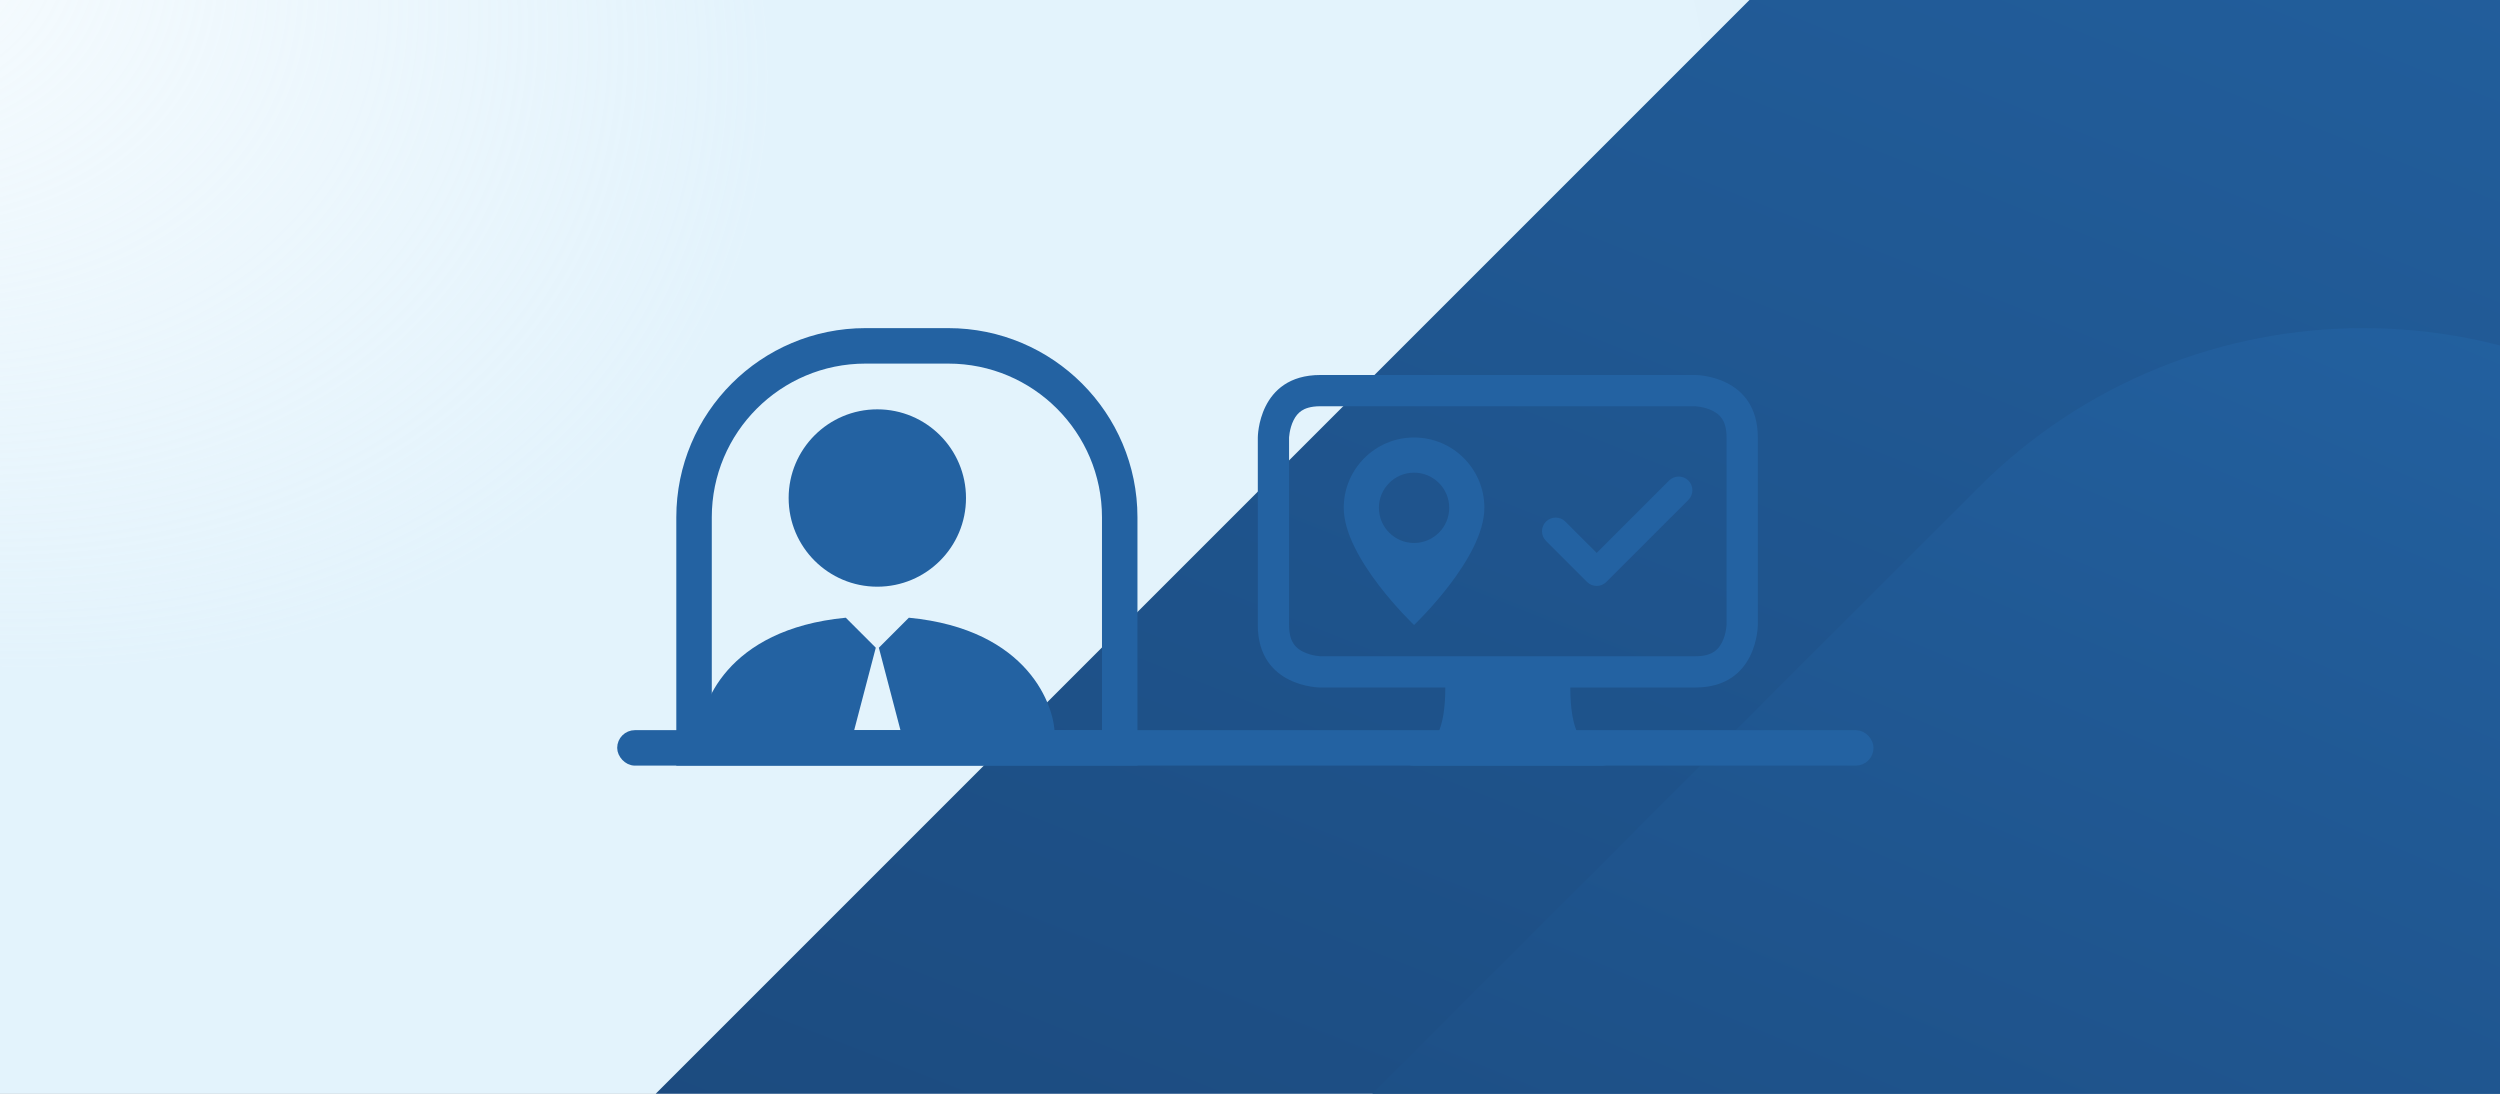 <svg width="320" height="140" viewBox="0 0 320 140" fill="none" xmlns="http://www.w3.org/2000/svg">
<rect x="0" y="0" width="320" height="140" fill="#808080" stroke="none"/>
<g clip-path="url(#clip0_36031_173333)">
<rect width="320" height="140" fill="white"/>
<rect width="320" height="140" fill="url(#paint0_radial_36031_173333)" fill-opacity="0.5"/>
<g style="mix-blend-mode:overlay">
<path d="M60.212 290.282C25.263 255.332 25.263 198.668 60.212 163.718L225.718 -1.788C260.668 -36.737 317.332 -36.737 352.282 -1.788L517.788 163.718C552.737 198.668 552.737 255.332 517.788 290.282L352.282 455.788C317.332 490.737 260.668 490.737 225.718 455.788L60.212 290.282Z" fill="url(#paint1_radial_36031_173333)"/>
</g>
<g style="mix-blend-mode:overlay">
<path d="M124.404 289.76C97.198 262.555 97.198 218.445 124.404 191.24L253.24 62.404C280.445 35.199 324.555 35.199 351.76 62.404L480.596 191.24C507.801 218.445 507.801 262.555 480.596 289.76L351.76 418.596C324.555 445.801 280.445 445.801 253.24 418.596L124.404 289.76Z" fill="url(#paint2_radial_36031_173333)"/>
</g>
<path d="M112.297 75.097C118.566 75.097 123.648 70.015 123.648 63.746C123.648 57.477 118.566 52.395 112.297 52.395C106.028 52.395 100.946 57.477 100.946 63.746C100.946 70.015 106.028 75.097 112.297 75.097Z" fill="#2362A2"/>
<path d="M93.378 97.8C93.378 97.8 89.594 97.8 89.594 94.016C89.594 90.519 92.828 80.554 108.26 79.067L112.101 82.908L108.199 97.8H93.378Z" fill="#2362A2"/>
<path d="M116.395 97.8H131.216C131.216 97.8 135 97.8 135 94.016C135 90.519 131.766 80.554 116.334 79.067L112.493 82.908L116.395 97.8Z" fill="#2362A2"/>
<rect x="79.757" y="94.216" width="159.297" height="3.027" rx="1.514" fill="#2362A2" stroke="#2362A2" stroke-width="1.514"/>
<path d="M88.838 66.216C88.838 54.096 98.663 44.27 110.784 44.27H121.378C133.499 44.27 143.324 54.096 143.324 66.216V95.73H88.838V66.216Z" stroke="#2362A2" stroke-width="4.541"/>
<path d="M161 56C161 56 161 48 169 48H217C217 48 225 48 225 56V80C225 80 225 88 217 88H201C201 90.667 201.333 92.667 202 94H205C206.105 94 207 94.895 207 96C207 97.105 206.105 98 205 98H181C179.895 98 179 97.105 179 96C179 94.895 179.895 94 181 94H184C184.667 92.667 185 90.667 185 88H169C169 88 161 88 161 80V56ZM166.594 52.578C166.172 52.86 165.84 53.263 165.578 53.789C165.307 54.33 165.152 54.92 165.071 55.408C165.031 55.642 165.013 55.829 165.005 55.941C165.002 55.988 165.001 56.02 165 56.036V80C165 81.3 165.314 82.009 165.578 82.406C165.86 82.828 166.263 83.159 166.789 83.422C167.33 83.693 167.92 83.848 168.408 83.929C168.642 83.969 168.829 83.987 168.941 83.995C168.988 83.998 169.02 83.999 169.036 84H217C218.3 84 219.009 83.686 219.406 83.422C219.828 83.14 220.16 82.737 220.422 82.211C220.693 81.67 220.848 81.08 220.929 80.592C220.969 80.358 220.987 80.171 220.995 80.059C220.998 80.012 220.999 79.98 221 79.964V56C221 54.7 220.686 53.991 220.422 53.594C220.14 53.172 219.737 52.84 219.211 52.578C218.67 52.307 218.08 52.152 217.592 52.071C217.358 52.032 217.171 52.014 217.059 52.005C217.012 52.002 216.98 52.001 216.964 52H169C167.7 52 166.991 52.313 166.594 52.578Z" fill="#2362A2"/>
<path d="M181 80C181 80 190 71.471 190 65C190 60.029 185.971 56 181 56C176.029 56 172 60.029 172 65C172 71.471 181 80 181 80ZM181 69.5C178.515 69.5 176.5 67.485 176.5 65C176.5 62.515 178.515 60.5 181 60.5C183.485 60.5 185.5 62.515 185.5 65C185.5 67.485 183.485 69.5 181 69.5Z" fill="#2362A2"/>
<path d="M216.112 61.513C216.796 62.196 216.796 63.304 216.112 63.987L205.612 74.487C205.284 74.816 204.839 75 204.375 75C203.911 75 203.466 74.816 203.138 74.487L197.888 69.237C197.204 68.554 197.204 67.446 197.888 66.763C198.571 66.079 199.679 66.079 200.362 66.763L204.375 70.775L213.638 61.513C214.321 60.829 215.429 60.829 216.112 61.513Z" fill="#2362A2"/>
</g>
<defs>
<radialGradient id="paint0_radial_36031_173333" cx="0" cy="0" r="1" gradientUnits="userSpaceOnUse" gradientTransform="translate(-26.829 -11.2) rotate(23.651) scale(441.47 315.257)">
<stop stop-color="#E1EEFF"/>
<stop offset="0" stop-color="#C7E7F9" stop-opacity="0.22"/>
<stop offset="0.297" stop-color="#C7E7F9"/>
<stop offset="0.58" stop-color="#C7E7F9"/>
<stop offset="0.95" stop-color="#87C3E4"/>
</radialGradient>
<radialGradient id="paint1_radial_36031_173333" cx="0" cy="0" r="1" gradientUnits="userSpaceOnUse" gradientTransform="translate(195.686 573.021) rotate(-66.802) scale(623.095 3123.12)">
<stop offset="0.171" stop-color="#15355E"/>
<stop offset="1" stop-color="#2362A2"/>
</radialGradient>
<radialGradient id="paint2_radial_36031_173333" cx="0" cy="0" r="1" gradientUnits="userSpaceOnUse" gradientTransform="translate(229.861 509.853) rotate(-66.802) scale(485.037 2431.14)">
<stop offset="0.171" stop-color="#15355E"/>
<stop offset="1" stop-color="#2362A2"/>
</radialGradient>
<clipPath id="clip0_36031_173333">
<rect width="320" height="140" fill="white"/>
</clipPath>
</defs>
</svg>
